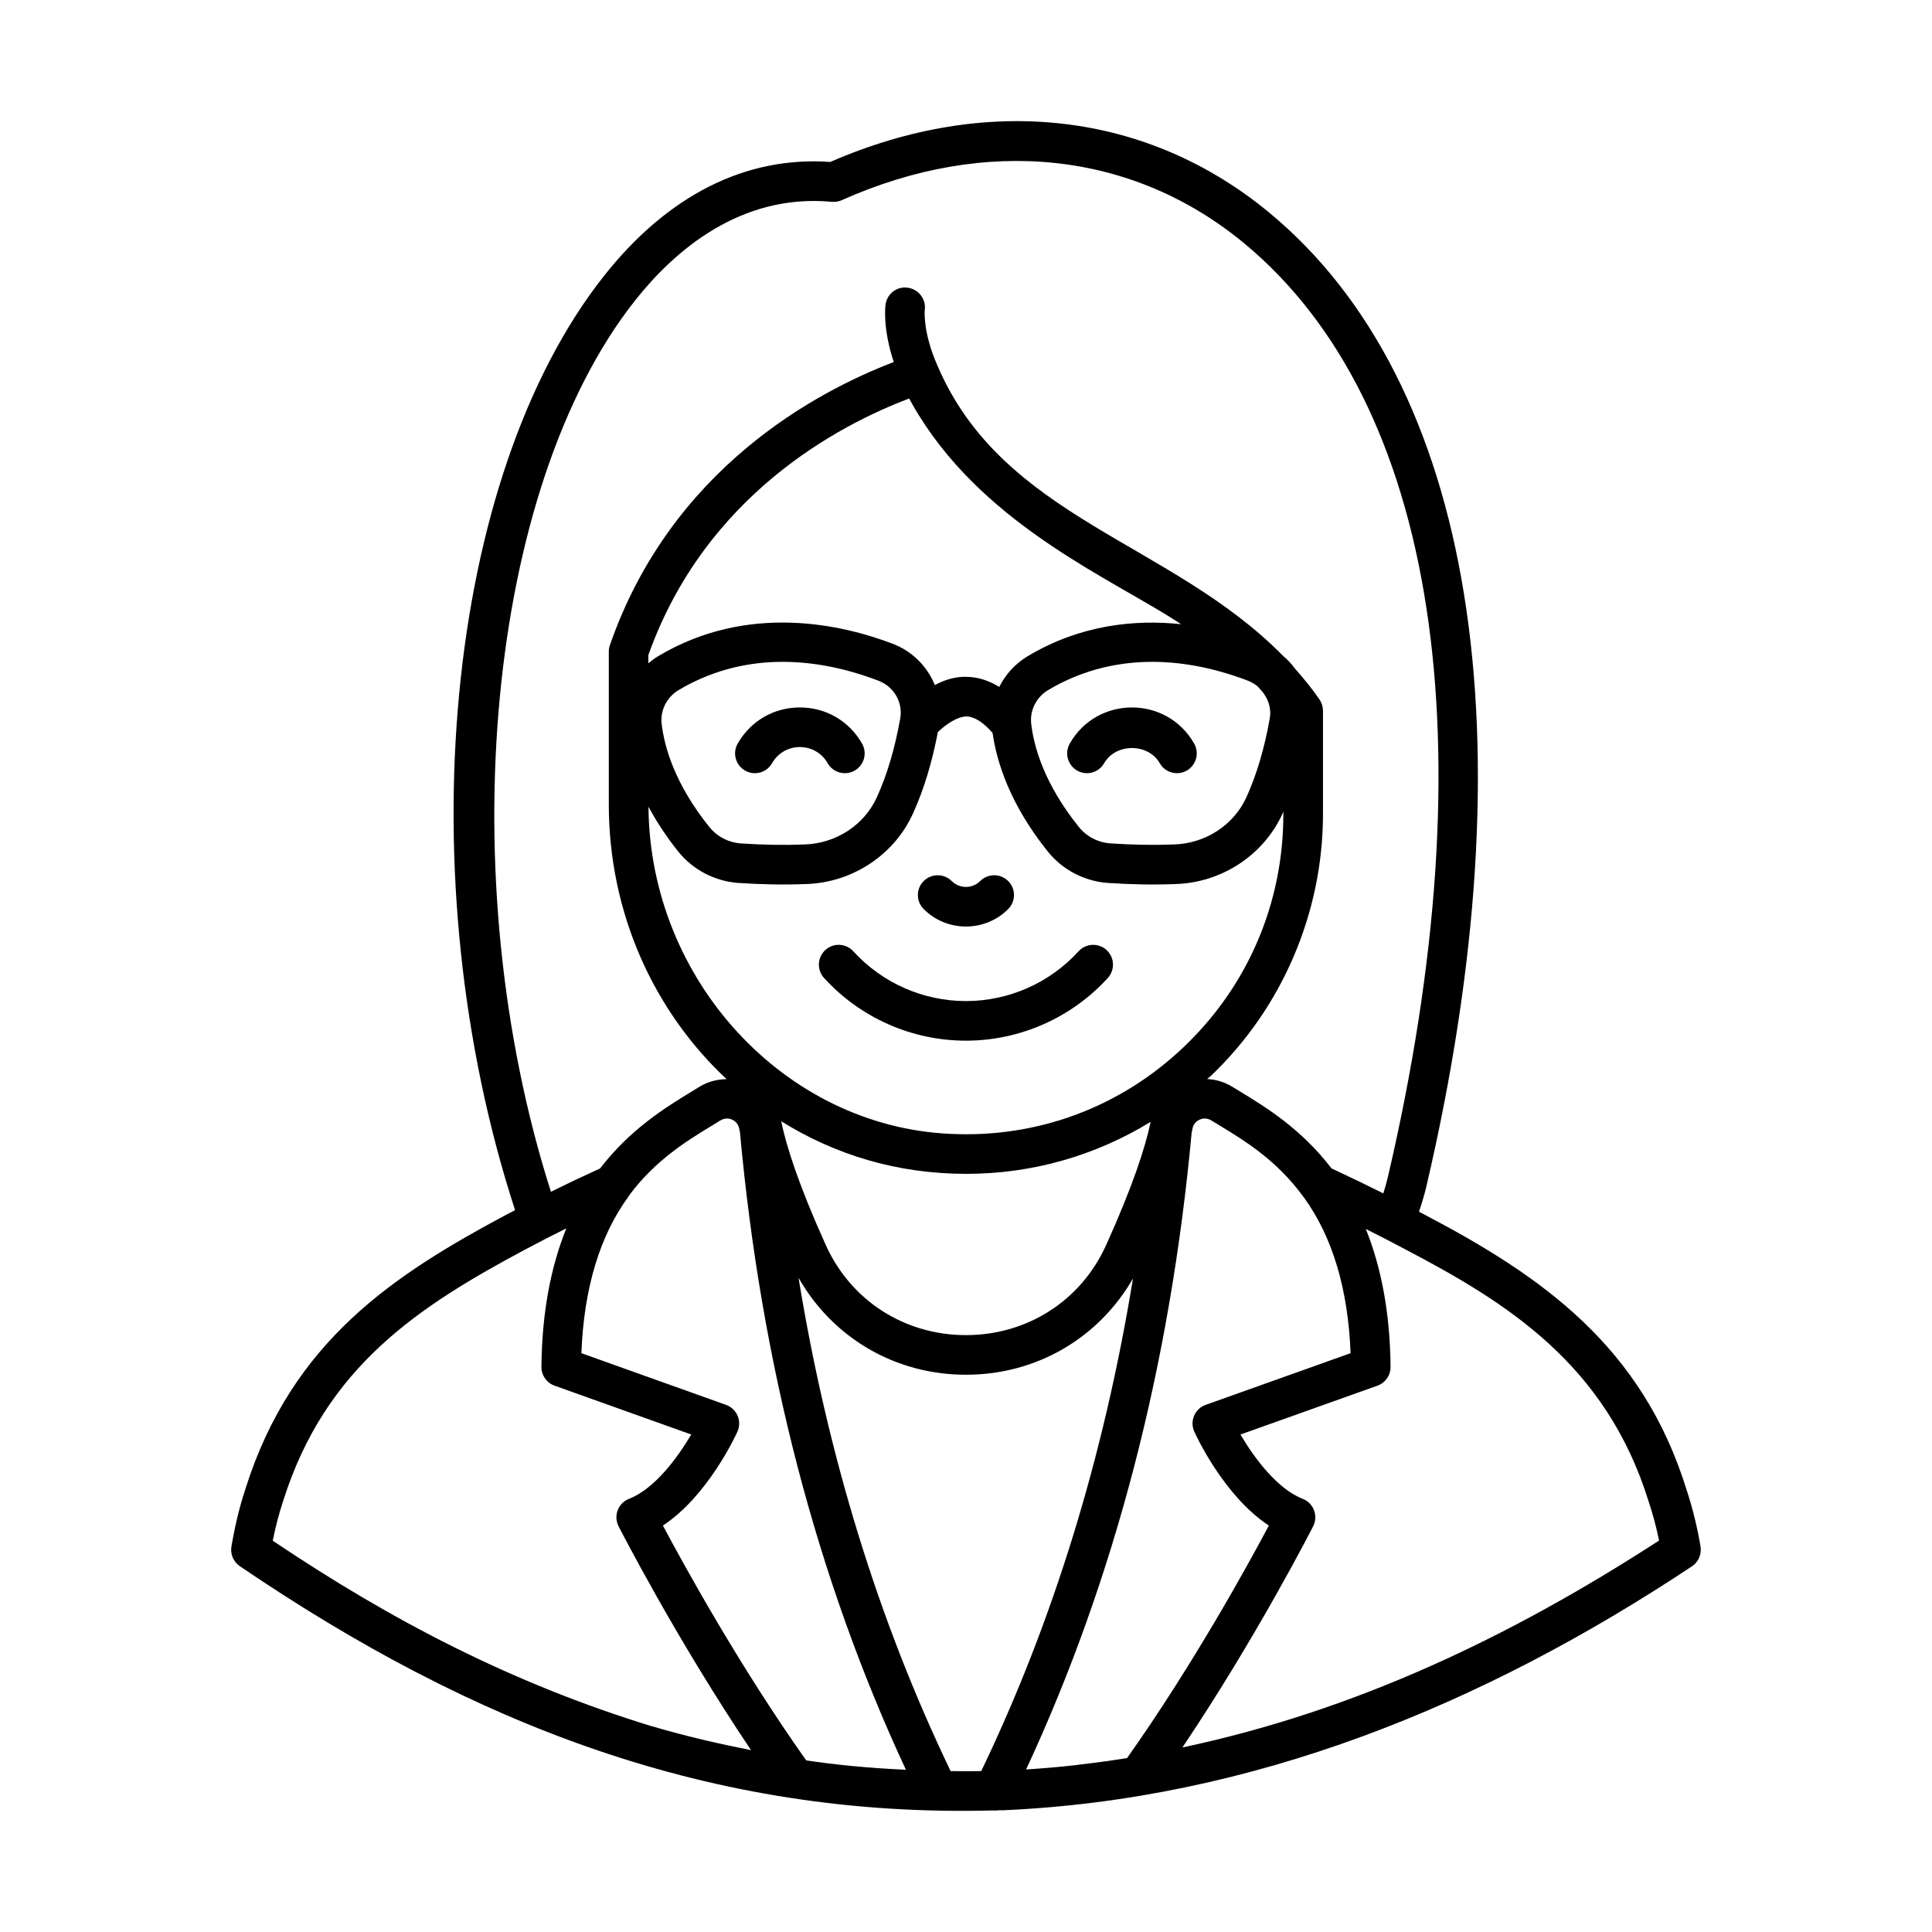 <?xml version="1.0" encoding="UTF-8"?>
<!-- Uploaded to: ICON Repo, www.iconrepo.com, Generator: ICON Repo Mixer Tools -->
<svg fill="#000000" width="800px" height="800px" version="1.1" viewBox="144 144 512 512" xmlns="http://www.w3.org/2000/svg">
 <g>
  <path d="m594.66 553.84c-0.887-5.262-2.152-10.371-3.723-15.094-11.738-37.891-38.207-56.512-69.645-72.973-0.406-0.219-0.836-0.438-1.246-0.656 0.734-2.172 1.398-4.352 1.922-6.539 27.906-119.23 12.723-213.36-41.641-258.26-32.324-26.703-74.633-31.547-116.29-13.402-22.422-1.586-43.016 8.816-59.875 30.082-42.336 53.398-52.367 159.55-23.66 247.71-0.68 0.359-1.402 0.707-2.078 1.066-29.91 15.984-57.047 33.543-69.398 72.863-1.531 4.621-2.738 9.586-3.691 15.203-0.34 2.023 0.527 4.059 2.223 5.215 61.738 41.973 124.89 66.719 199.63 64.73 0.043 0.004 0.062-0.004 0.105 0 0.047 0 0.086 0.035 0.133 0.035h0.145c0.172-0.004 0.355-0.027 0.527-0.035 0.109-0.004 0.285 0.008 0.375 0v-0.023c0.266-0.008 0.543-0.043 0.812-0.051l0.012 0.051c66.52-2.801 127.63-27.852 183.09-64.672 1.723-1.148 2.617-3.207 2.269-5.25zm-282.27-330.32c10.395-13.105 27.895-28.312 52.07-26.035 0.895 0.07 1.797-0.074 2.617-0.438 38.273-17.09 77.109-12.949 106.56 11.363 51.176 42.266 65.066 132.58 38.109 247.75-0.328 1.359-0.727 2.731-1.152 4.094-4.305-2.152-8.859-4.352-13.727-6.621-8.074-10.52-17.445-16.254-24.363-20.453l-1.844-1.121c-2.078-1.301-4.398-1.988-6.738-2.106 0.332-0.309 0.695-0.574 1.027-0.891 18.848-17.953 29.656-43.223 29.656-69.332v-27.387c0-1.051-0.32-2.086-0.914-2.957-1.875-2.746-4.062-5.438-6.426-8.102-0.941-1.27-2-2.449-3.234-3.469-29.82-30.324-74.16-36.285-91.582-76.875-3.977-9.008-3.375-14.746-3.383-14.746 0.41-2.871-1.586-5.527-4.449-5.938-2.891-0.477-5.535 1.578-5.938 4.449-0.105 0.719-0.727 6.434 2.172 15.238-20.379 7.785-58.965 28.207-75.227 75.031-0.191 0.555-0.285 1.133-0.285 1.723v40.445c0 28.934 12.023 54.91 31.211 72.844-2.523 0.027-5.031 0.676-7.262 2.062l-2.168 1.332c-6.824 4.164-16.078 9.863-24.105 20.273-4.41 2.004-8.754 4.066-13.016 6.176-26.613-83.469-17.027-186.59 22.391-236.31zm148.11 299.88c0.348 0.777 7.777 17.027 19.762 24.887-5.527 10.398-20.051 36.859-37.578 61.625-7.695 1.246-12.305 1.637-13.719 1.879-4.348 0.488-8.684 0.859-13.035 1.137 23.449-50.426 38.191-107.03 43.875-168.81 0.082-0.266 0.137-0.531 0.176-0.805 0.227-1.641 1.387-2.352 1.871-2.574 0.613-0.285 1.844-0.641 3.258 0.246l1.934 1.176c6.785 4.121 15.227 9.246 22.262 18.859 0.004 0.008 0.012 0.012 0.016 0.02 0.102 0.129 0.18 0.266 0.293 0.383 7.516 10.398 11.652 24.23 12.305 41.184l-38.41 13.699c-1.379 0.492-2.496 1.539-3.066 2.883-0.562 1.348-0.543 2.879 0.059 4.211zm-102.85 87.117c-17.664-24.93-32.398-51.742-37.973-62.23 11.98-7.863 19.398-24.109 19.75-24.887 0.602-1.332 0.621-2.863 0.047-4.211-0.574-1.348-1.688-2.391-3.066-2.883l-38.336-13.699c0.664-17.18 4.871-31.152 12.531-41.574 0.117-0.164 0.227-0.328 0.32-0.504 6.922-9.184 15.082-14.164 21.656-18.176l2.25-1.379c1.395-0.875 2.633-0.52 3.238-0.23 0.492 0.227 1.648 0.938 1.871 2.574 0.035 0.246 0.09 0.492 0.156 0.73 5.617 61.562 20.406 118.35 43.98 168.96-10.078-0.453-19.199-1.383-26.426-2.488zm27.289-360.91c0.398 0.707 1.199 2.246 2.574 4.457 18.664 30.051 51.953 43.715 69.484 55.352-12.145-1.277-26.586 0.086-40.637 8.477-3.305 1.973-5.891 4.832-7.547 8.148-2.676-1.641-5.453-2.57-8.332-2.664-2.949-0.145-5.863 0.629-8.746 2.168-2.019-4.961-6.027-9.059-11.379-11.023-12.859-4.879-37.98-10.918-61.918 3.363-0.938 0.559-1.801 1.207-2.617 1.898v-2.18c15.109-42.441 50.586-60.98 69.117-67.996zm95.559 84.785v0.012c-1.387 7.852-3.445 14.82-6.121 20.738-3.328 7.449-10.863 12.41-19.262 12.648-5.281 0.211-10.816 0.117-16.879-0.281-3.312-0.254-6.285-1.816-8.371-4.406-9.156-11.426-11.902-21.223-12.594-27.387-0.367-3.512 1.387-6.977 4.477-8.82 16.492-9.832 35.219-9.254 52.863-2.543 0.988 0.363 1.863 0.895 2.641 1.523 0.367 0.383 0.699 0.77 1.055 1.152 1.746 2.004 2.68 4.633 2.191 7.363zm-97.93 0.016c-1.395 7.863-3.449 14.828-6.129 20.738-3.32 7.449-10.859 12.41-19.262 12.648-5.269 0.219-10.816 0.121-16.871-0.281-3.312-0.254-6.285-1.816-8.371-4.406-9.148-11.418-11.902-21.219-12.602-27.383-0.363-3.519 1.395-6.984 4.484-8.828 16.492-9.832 35.219-9.254 52.863-2.543 4.184 1.531 6.656 5.754 5.891 10.039-0.004 0.008-0.004 0.016-0.004 0.016zm-58.82 35.266c3.867 4.812 9.613 7.836 15.812 8.309 6.062 0.402 11.891 0.535 17.973 0.301 12.355-0.348 23.539-7.75 28.477-18.832 2.828-6.223 5.004-13.457 6.539-21.465 2.203-2.074 5.137-4.09 7.606-4.121 2.121 0.066 4.438 1.566 6.887 4.375 1.078 7.602 4.527 18.809 14.641 31.434 3.867 4.812 9.613 7.836 15.812 8.309 6.152 0.41 11.957 0.531 17.98 0.301 12.348-0.348 23.527-7.75 28.48-18.832 0.055-0.117 0.098-0.25 0.148-0.367v0.66c0 23.594-9.375 45.516-26.402 61.727-16.77 15.977-38.766 24.148-61.863 23.016-43.922-1.984-79.652-40.812-79.984-86.691 2.039 3.769 4.574 7.738 7.894 11.879zm76.336 85.41c17.484 0 34.215-4.812 48.852-13.781-1.434 6.856-4.781 17.109-11.812 32.684-6.648 14.707-20.875 23.836-37.133 23.836s-30.484-9.129-37.133-23.836c-7.164-15.848-10.457-26.16-11.836-32.848 14.332 8.934 30.809 13.945 49.062 13.945zm-83.434 146.37c-36.668-11.262-68.664-27.82-100.37-49.152 0.75-3.746 1.641-7.168 2.727-10.422 11.23-35.797 36.164-51.77 64.363-66.844 3.477-1.863 7.074-3.691 10.711-5.5-4.231 10.477-6.473 22.727-6.598 36.695-0.02 2.234 1.379 4.238 3.484 4.988l36.215 12.941c-3.574 6.082-9.664 14.391-16.48 17.043-1.379 0.539-2.473 1.633-3 3.019-0.531 1.379-0.449 2.926 0.219 4.25 0.172 0.324 15.148 29.672 35.117 59.34-8.621-1.707-17.309-3.695-26.023-6.273-0.121-0.031-0.246-0.059-0.367-0.086zm79.273 11.902c-19.164-39.848-32.637-83.75-40.301-130.73 9.074 15.926 25.602 25.695 44.363 25.695 18.688 0 35.164-9.691 44.262-25.5-7.684 47.062-21.129 90.832-40.207 130.54-2.625 0.051-5.328 0.051-8.117-0.004zm61.43-6.258c19.781-29.43 34.488-58.309 34.652-58.629 0.668-1.32 0.75-2.863 0.219-4.25-0.527-1.379-1.621-2.473-3-3.012-6.812-2.652-12.914-10.953-16.488-17.043l36.293-12.941c2.106-0.75 3.504-2.754 3.484-4.988-0.125-13.895-2.352-26.098-6.559-36.547 3.625 1.812 7.102 3.602 10.41 5.375 26.762 14.027 53.242 30.34 64.562 66.914 1.102 3.285 2.016 6.738 2.746 10.285-39.195 25.402-80.281 45.07-126.32 54.836z"/>
  <path d="m427.5 341.05c-1.434 2.523-0.559 5.727 1.953 7.16 2.516 1.449 5.719 0.555 7.16-1.953 3.062-5.356 11.672-5.356 14.734 0 1.461 2.551 4.695 3.371 7.16 1.953 2.516-1.434 3.391-4.641 1.953-7.16-7.266-12.746-25.68-12.77-32.961 0z"/>
  <path d="m355.97 331.48h-0.008c-6.894 0-13.051 3.582-16.469 9.574-1.434 2.516-0.559 5.719 1.961 7.156 2.516 1.449 5.727 0.559 7.156-1.961 3.246-5.691 11.465-5.703 14.727 0.008 1.461 2.551 4.695 3.371 7.16 1.953 2.516-1.434 3.391-4.641 1.953-7.16-3.426-5.996-9.582-9.57-16.48-9.57z"/>
  <path d="m411.18 384.91c2.051-2.051 2.051-5.371 0-7.422s-5.371-2.051-7.422 0c-2.062 2.07-5.461 2.086-7.551 0-2.051-2.051-5.371-2.051-7.422 0s-2.051 5.371 0 7.422c6.18 6.176 16.219 6.176 22.395 0z"/>
  <path d="m399.97 419.79h0.008c14.281 0 27.988-6.055 37.605-16.617 1.949-2.144 1.797-5.461-0.348-7.414-2.133-1.949-5.445-1.797-7.414 0.348-7.625 8.383-18.504 13.188-29.84 13.188s-22.207-4.812-29.836-13.188c-1.961-2.144-5.273-2.305-7.414-0.348-2.144 1.949-2.305 5.269-0.348 7.414 9.602 10.559 23.301 16.617 37.586 16.617z"/>
 </g>
</svg>